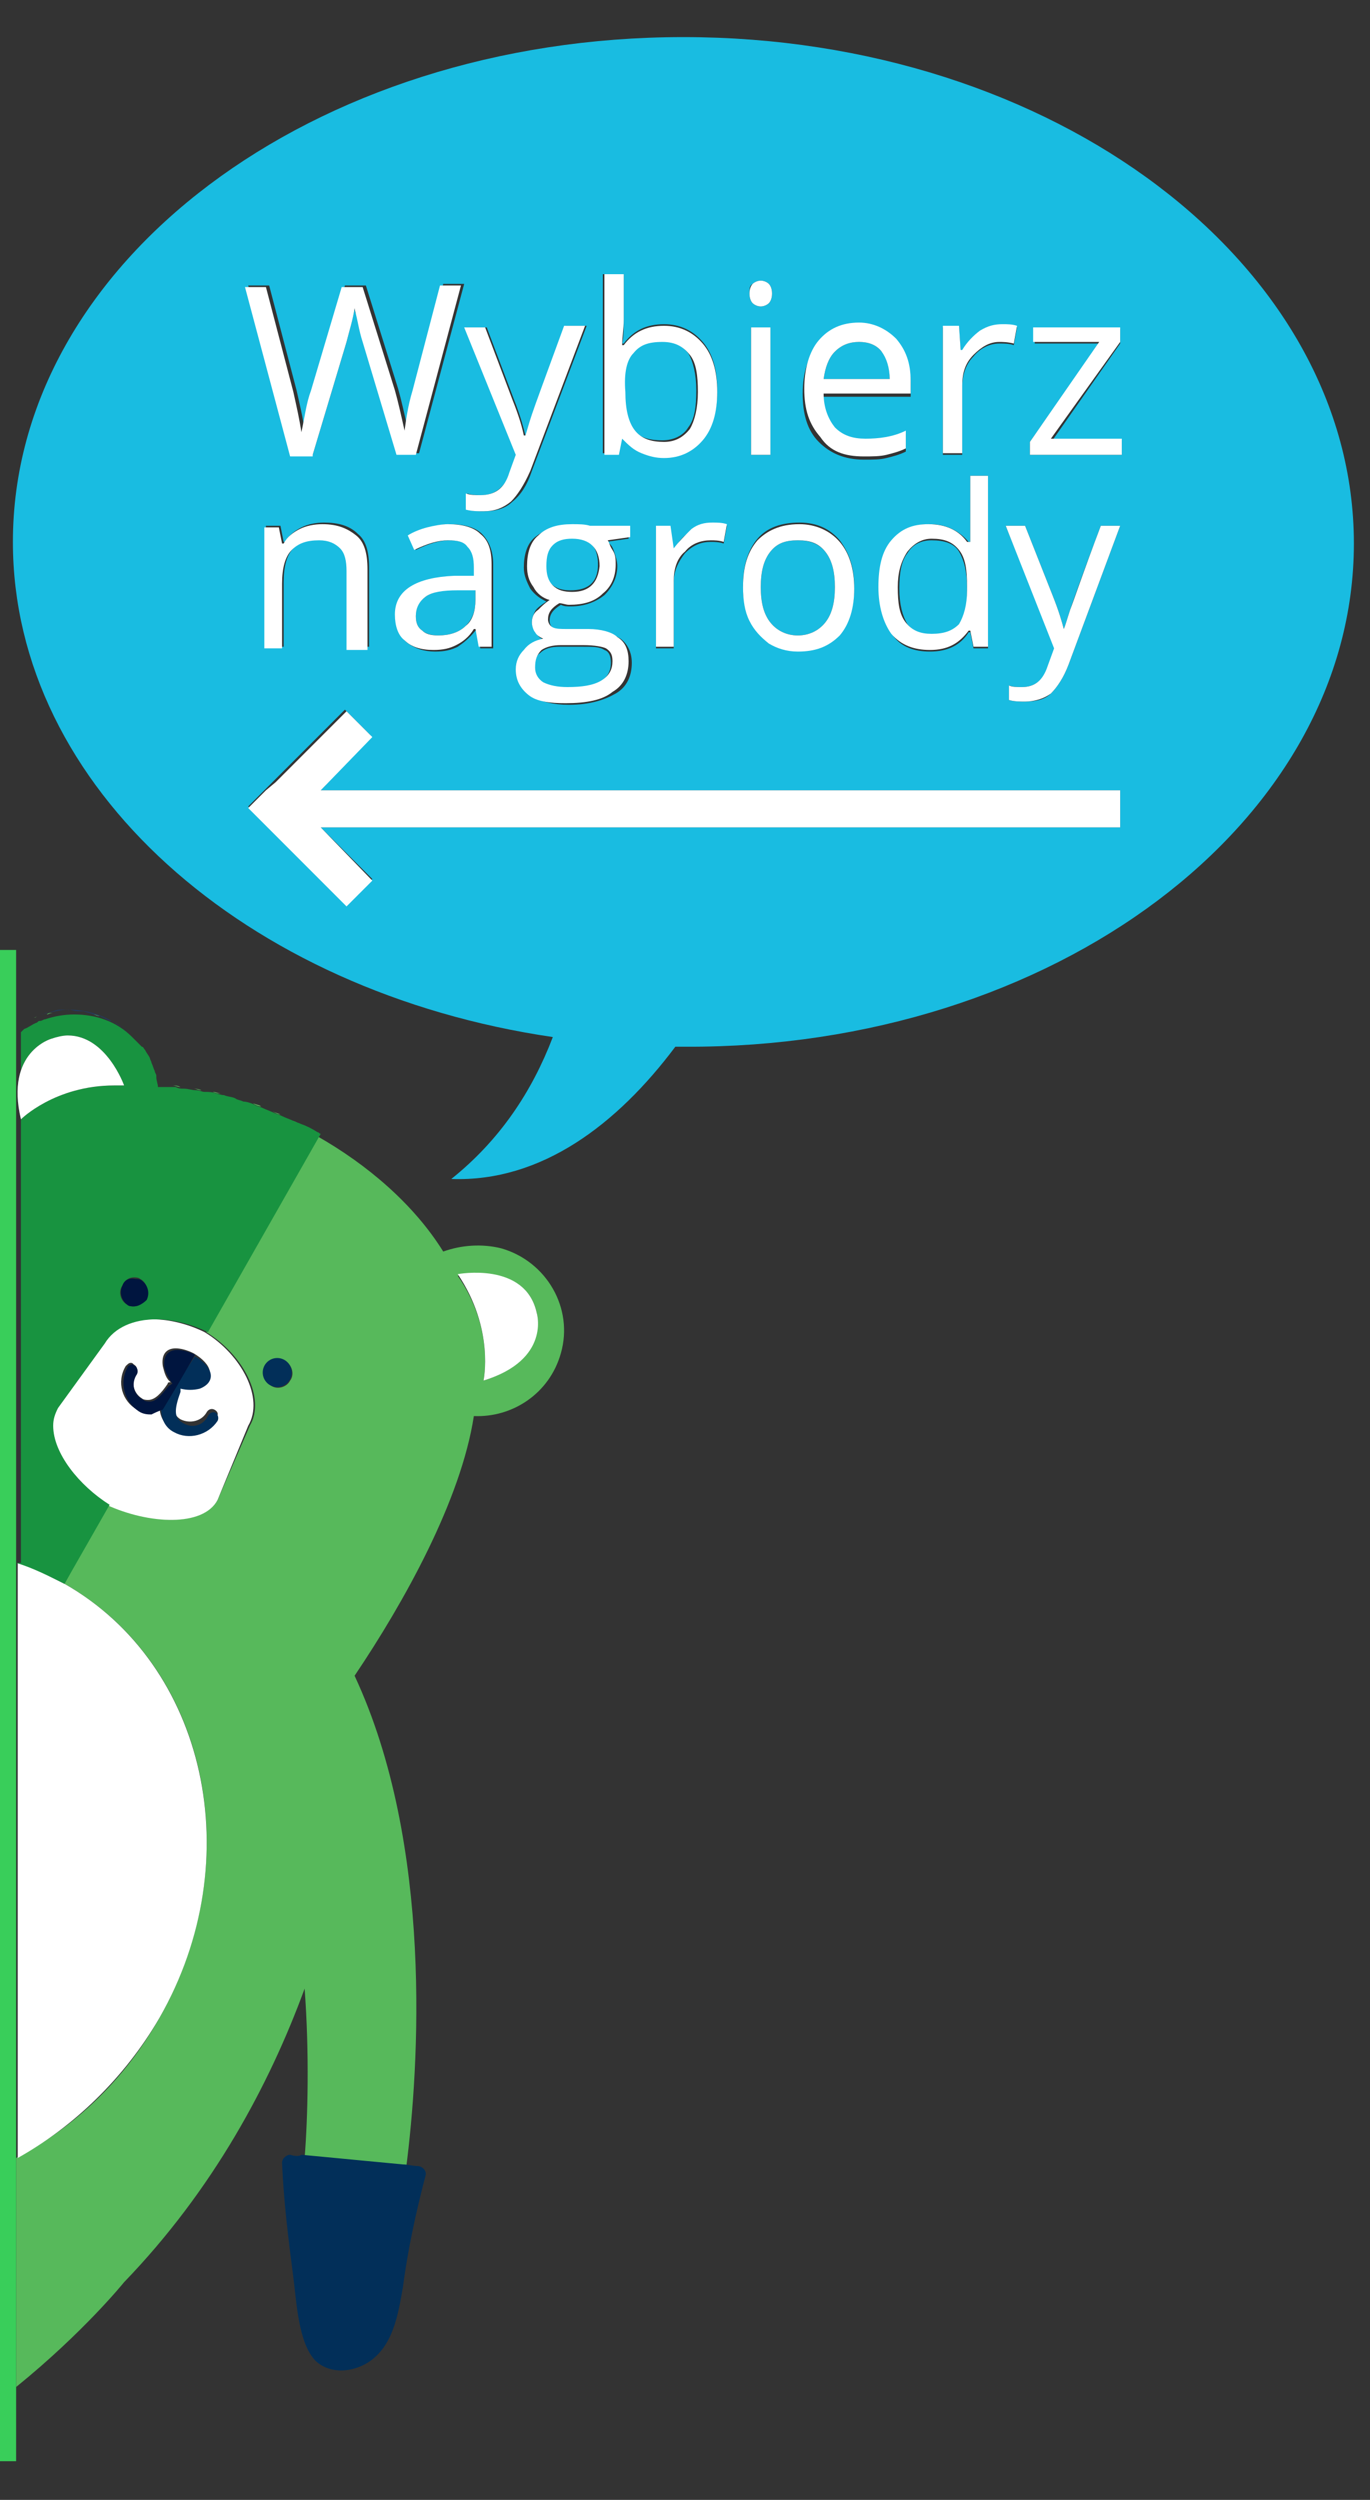 <?xml version="1.0" encoding="utf-8"?>
<!-- Generator: Adobe Illustrator 16.0.0, SVG Export Plug-In . SVG Version: 6.00 Build 0)  -->
<!DOCTYPE svg PUBLIC "-//W3C//DTD SVG 1.1//EN" "http://www.w3.org/Graphics/SVG/1.1/DTD/svg11.dtd">
<svg version="1.1" id="Layer_1" xmlns="http://www.w3.org/2000/svg" xmlns:xlink="http://www.w3.org/1999/xlink" x="0px" y="0px"
	 width="85px" height="155px" viewBox="0 0 85 155" style="enable-background:new 0 0 85 155;" xml:space="preserve">
<rect x="0" y="0" width="85" height="155" fill="#333333" stroke="none"/>
<style type="text/css">
<![CDATA[
	.st0{fill:#189340;}
	.st1{fill:#19BCE1;}
	.st2{fill:#57B95B;}
	.st3{fill:#243A5B;}
	.st4{fill:#FFFFFF;}
	.st5{fill:#39CE5A;}
	.st6{fill:#00153F;}
	.st7{fill:#022F59;}
]]>
</style>
<g>
	<path class="st2" d="M10.7,67.3c0.2,0,0.3,0,0.5,0.1C11,67.4,10.9,67.3,10.7,67.3z"/>
	<path class="st2" d="M9.3,66.2c0,0.1,0.1,0.2,0.1,0.3C9.3,66.4,9.3,66.3,9.3,66.2z"/>
	<path class="st2" d="M8.9,65.4c0,0.1,0.1,0.2,0.1,0.3C9,65.6,9,65.5,8.9,65.4z"/>
	<path class="st2" d="M13.2,67.7c0.2,0,0.4,0.1,0.5,0.1C13.6,67.8,13.4,67.8,13.2,67.7z"/>
	<path class="st2" d="M12,67.5c0.2,0,0.3,0.1,0.5,0.1C12.3,67.5,12.1,67.5,12,67.5z"/>
	<path class="st2" d="M8.5,64.7c0.1,0.1,0.1,0.2,0.2,0.2C8.6,64.9,8.5,64.8,8.5,64.7z"/>
	<path class="st2" d="M18.1,69.5c0.2,0.1,0.3,0.1,0.5,0.2C18.4,69.6,18.3,69.5,18.1,69.5z"/>
	<path class="st2" d="M15.7,68.4c0.2,0.1,0.4,0.1,0.5,0.2C16,68.6,15.8,68.5,15.7,68.4z"/>
	<path class="st2" d="M14.4,68c0.2,0.1,0.4,0.1,0.5,0.2C14.8,68.1,14.6,68.1,14.4,68z"/>
	<path class="st2" d="M2.9,62.9c0.1,0,0.2-0.1,0.4-0.1C3.1,62.8,3,62.8,2.9,62.9z"/>
	<path class="st2" d="M16.9,68.9c0.2,0.1,0.3,0.1,0.5,0.2C17.2,69.1,17.1,69,16.9,68.9z"/>
	<path class="st2" d="M2.1,63.1c0.1,0,0.1,0,0.2-0.1C2.2,63.1,2.1,63.1,2.1,63.1z"/>
	<path class="st2" d="M3.8,62.7c0.1,0,0.2,0,0.3,0C4.1,62.7,4,62.7,3.8,62.7z"/>
	<path class="st2" d="M1.1,63.7c0,0,0.1-0.1,0.1-0.1C1.2,63.6,1.2,63.6,1.1,63.7z"/>
	<path class="st2" d="M5.8,62.9C5.9,62.9,6,63,6.2,63C6,62.9,5.9,62.9,5.8,62.9z"/>
	<path class="st2" d="M6.8,63.3c0.1,0.1,0.2,0.1,0.3,0.1C7,63.4,6.9,63.4,6.8,63.3z"/>
	<path class="st2" d="M12.8,82.6c2.3,1.4,3.7,4.1,2.7,5.8L13.5,93c-1,1.7-4.4,1.5-6.8,0.2l0,0L4,98.2c8.8,5,11.5,17,5.9,26.9
		c-2.2,3.9-5.3,6.8-8.9,8.7V148c4.2-3.4,6.7-6.5,6.7-6.5c5.5-5.7,9-12.2,11.2-18.2c0.3,4,0.2,8,0,10.5c2.1,0.2,4.2,0.4,6.3,0.6
		c0.8-6.2,1.7-20-3.2-30.5c3.1-4.6,6.6-10.9,7.4-16.1c2.4,0.1,4.7-1.4,5.4-3.9c0.8-2.8-0.9-5.7-3.7-6.5c-1.2-0.3-2.5-0.2-3.6,0.2
		c-1.8-2.9-4.7-5.4-7.9-7.2c-0.1,0-0.1-0.1-0.2-0.1c0.1,0,0.1,0.1,0.2,0.1L12.8,82.6z M33.3,81.4c0,0,0.8,2.9-3.3,4.2
		c0,0,0.7-3.2-1.6-6.5C28.4,79.1,32.6,78.2,33.3,81.4z M16.5,84.7c0.2-0.4,0.8-0.6,1.2-0.3c0.4,0.2,0.6,0.8,0.3,1.2
		c-0.2,0.4-0.8,0.6-1.2,0.3C16.4,85.7,16.2,85.1,16.5,84.7z"/>
	<path class="st2" d="M4.8,62.7c0.1,0,0.3,0,0.4,0C5,62.7,4.9,62.7,4.8,62.7z"/>
	<polygon class="st2" points="4,98.2 4,98.2 4,98.2 	"/>
	<path class="st4" d="M30,85.6c4.2-1.3,3.3-4.2,3.3-4.2c-0.7-3.2-4.9-2.4-4.9-2.4C30.7,82.4,30,85.6,30,85.6z"/>
	<circle class="st7" cx="17.2" cy="85.1" r="0.9"/>
	<path class="st4" d="M13.5,93l1.9-4.6c1-1.7-0.4-4.4-2.7-5.8c-1-0.5-2.2-0.8-3.2-0.8c-1.4,0-2.6,0.5-3.2,1.5l-2.9,4
		c-0.2,0.3-0.3,0.7-0.3,1.1c0,1.7,1.6,3.7,3.5,4.9l0,0l0,0C9.2,94.5,12.6,94.7,13.5,93z M9.3,87.6c-0.2,0-0.5-0.1-0.8-0.2
		c-0.9-0.5-1.3-1.7-0.7-2.7c0.1-0.1,0.2-0.2,0.3-0.2c0.1,0,0.1,0,0.2,0.1c0.2,0.1,0.3,0.4,0.1,0.5c-0.3,0.6-0.1,1.3,0.4,1.6
		c0.1,0.1,0.3,0.1,0.4,0.1c0.4,0,0.8-0.4,1.2-1c0-0.1,0.1-0.1,0.2-0.1c-0.3-0.2-0.4-0.6-0.5-1c-0.1-0.7,0.2-1.1,0.8-1.1
		c0.3,0,0.7,0.1,1.1,0.3l0,0c0,0,0,0,0,0c1.2,0.7,1.4,1.6,0.3,2c-0.4,0.2-0.8,0.2-1.2,0c0,0.1,0,0.1,0,0.2c-0.4,1.1-0.4,1.6,0.1,1.9
		c0.6,0.3,1.3,0.1,1.6-0.4c0.1-0.2,0.3-0.3,0.5-0.2c0.2,0.1,0.3,0.3,0.1,0.5c-0.5,0.9-1.7,1.3-2.7,0.7c-0.6-0.3-0.8-0.9-0.8-1.4
		c0,0,0,0,0,0l0,0C9.8,87.5,9.6,87.6,9.3,87.6z"/>
	<path class="st7" d="M10.9,85.9l-0.9,1.5c0,0,0,0,0,0c0,0.5,0.2,1.1,0.8,1.4c0.9,0.5,2.1,0.2,2.7-0.7c0.1-0.2,0-0.4-0.1-0.5
		c-0.2-0.1-0.4,0-0.5,0.2c-0.3,0.6-1,0.8-1.6,0.4c-0.5-0.3-0.5-0.8-0.1-1.9c0-0.1,0-0.1,0-0.2c0.4,0.1,0.8,0.1,1.2,0
		c1-0.4,0.9-1.3-0.3-2c0,0,0,0,0,0L10.9,85.9z"/>
	<path class="st4" d="M9.9,125.1c5.6-9.8,2.9-21.9-5.9-26.9c0,0,0,0,0,0l0,0l0,0c-1-0.5-1.9-1-2.9-1.3c0,0,0,0,0,0v36.9
		C4.5,131.9,7.7,128.9,9.9,125.1z"/>
	<path class="st7" d="M18,133.6c-0.2,0-0.5,0.2-0.5,0.5c0.1,2.4,0.4,4.8,0.7,7.1c0.2,1.5,0.3,4.1,1.4,5.2c0.9,0.8,2.2,0.7,3.2,0.1
		c1.6-1,1.9-3,2.2-4.7c0.3-2.3,0.8-4.6,1.4-6.9c0.1-0.3-0.2-0.6-0.5-0.6c-0.3,0-0.6-0.1-0.9-0.1c-2.1-0.2-4.2-0.4-6.3-0.6
		C18.6,133.7,18.3,133.7,18,133.6z"/>
	<path class="st3" d="M10.6,67.3c-0.3,0-0.7,0-1,0c0-0.2-0.1-0.4-0.1-0.6c0.1,0.2,0.1,0.4,0.1,0.6C9.9,67.3,10.2,67.3,10.6,67.3z"/>
	<path class="st3" d="M4.3,62.6c1.3,0,2.6,0.5,3.6,1.4c-0.3-0.2-0.5-0.5-0.8-0.6c-0.1-0.1-0.2-0.1-0.3-0.1c-0.2-0.1-0.4-0.2-0.6-0.3
		c-0.1,0-0.2-0.1-0.4-0.1c-0.2-0.1-0.4-0.1-0.6-0.2c-0.1,0-0.3,0-0.4,0C4.6,62.7,4.4,62.6,4.3,62.6C4.2,62.6,4.2,62.7,4.3,62.6
		c-0.2,0-0.3,0-0.4,0c-0.2,0-0.4,0-0.6,0.1c-0.1,0-0.2,0.1-0.4,0.1c-0.1,0-0.2,0.1-0.4,0.1C3.1,62.8,3.7,62.6,4.3,62.6z"/>
	<path class="st0" d="M1,96.9C1,96.9,1,96.9,1,96.9c1,0.3,2,0.8,3,1.3l0,0c0,0,0,0,0,0l2.8-4.9l0,0c-1.9-1.2-3.5-3.2-3.5-4.9
		c0-0.4,0.1-0.7,0.3-1.1l2.9-4c0.6-1,1.8-1.5,3.2-1.5c1,0,2.2,0.3,3.2,0.8l7-12.3c-0.1,0-0.1-0.1-0.2-0.1c-0.3-0.2-0.7-0.4-1-0.5
		c-0.2-0.1-0.3-0.1-0.5-0.2c-0.2-0.1-0.5-0.2-0.7-0.3c-0.2-0.1-0.3-0.1-0.5-0.2c-0.2-0.1-0.5-0.2-0.7-0.3c-0.2-0.1-0.4-0.1-0.5-0.2
		c-0.2-0.1-0.5-0.2-0.7-0.2c-0.2-0.1-0.4-0.1-0.5-0.2c-0.2-0.1-0.5-0.1-0.7-0.2c-0.2,0-0.4-0.1-0.5-0.1c-0.2-0.1-0.5-0.1-0.7-0.1
		c-0.2,0-0.3-0.1-0.5-0.1c-0.3,0-0.5-0.1-0.8-0.1c-0.2,0-0.3,0-0.5-0.1c0,0-0.1,0-0.1,0c-0.3,0-0.7,0-1,0c0-0.2-0.1-0.4-0.1-0.6
		c0,0,0-0.1,0-0.1c0-0.1-0.1-0.2-0.1-0.3c-0.1-0.2-0.1-0.3-0.2-0.5c0-0.1-0.1-0.2-0.1-0.3c-0.1-0.2-0.2-0.3-0.3-0.5
		c-0.1-0.1-0.1-0.2-0.2-0.2c-0.2-0.2-0.4-0.4-0.6-0.6c-1-1-2.3-1.4-3.6-1.4c-0.6,0-1.2,0.1-1.8,0.3c-0.1,0-0.2,0.1-0.3,0.1
		c-0.1,0-0.1,0-0.2,0.1c-0.3,0.1-0.5,0.3-0.8,0.4c0,0-0.1,0.1-0.1,0.1c0,0-0.1,0.1-0.1,0.1V96.9z M8.3,79.2c0.1,0,0.3,0,0.4,0.1
		c0.4,0.2,0.6,0.8,0.3,1.2C8.9,80.8,8.6,81,8.3,81c-0.1,0-0.3,0-0.4-0.1c-0.4-0.2-0.6-0.8-0.3-1.2C7.7,79.4,8,79.2,8.3,79.2z
		 M3.2,64.4c0.4-0.1,0.7-0.2,1-0.2c2.4,0,3.5,3.1,3.5,3.1c-0.2,0-0.4,0-0.6,0c-3.7,0-5.8,2.1-5.8,2.1C0.3,65.2,3.2,64.4,3.2,64.4z"
		/>
	<path class="st4" d="M1.3,69.4c0,0,2.1-2.1,5.8-2.1c0.2,0,0.4,0,0.6,0c0,0-1.1-3.1-3.5-3.1c-0.3,0-0.7,0.1-1,0.2
		C3.2,64.4,0.3,65.2,1.3,69.4z"/>
	<path class="st6" d="M7.6,79.7c-0.2,0.4-0.1,0.9,0.3,1.2C8,81,8.2,81,8.3,81c0.3,0,0.6-0.2,0.8-0.4c0.2-0.4,0.1-0.9-0.3-1.2
		c-0.1-0.1-0.3-0.1-0.4-0.1C8,79.2,7.7,79.4,7.6,79.7z"/>
	<path class="st6" d="M10.1,87.4l0.9-1.5l1.1-1.9l0,0c-0.4-0.2-0.8-0.3-1.1-0.3c-0.6,0-0.9,0.4-0.8,1.1c0.1,0.4,0.3,0.7,0.5,1
		c-0.1,0-0.1,0.1-0.2,0.1c-0.5,0.6-0.8,1-1.2,1c-0.1,0-0.3,0-0.4-0.1c-0.6-0.3-0.8-1-0.4-1.6c0.1-0.2,0-0.4-0.1-0.5
		c-0.1,0-0.1-0.1-0.2-0.1c-0.1,0-0.3,0.1-0.3,0.2c-0.5,0.9-0.2,2.1,0.7,2.7c0.3,0.2,0.6,0.2,0.8,0.2C9.6,87.6,9.8,87.5,10.1,87.4
		L10.1,87.4z"/>
	<polygon class="st5" points="0,96.6 0,105.2 0,152.6 1,152.6 1,148 1,133.8 1,96.9 1,63.8 1,58.9 0,58.9 0,64.8 	"/>
	<path class="st1" d="M54.7,21.8c-0.3-0.4-0.8-0.6-1.4-0.6c-0.6,0-1.1,0.2-1.5,0.6c-0.4,0.4-0.6,1-0.7,1.7h4.1
		C55.2,22.7,55.1,22.2,54.7,21.8z"/>
	<path class="st1" d="M42.4,2.3c-23,0-41.6,14-41.6,31.3c0,15.2,14.4,27.9,33.5,30.7c-1.3,3.4-3.3,6.4-6.3,8.8
		c5.6,0.2,10.3-3.4,13.9-8.2c0.2,0,0.4,0,0.6,0C65.4,65,84,51,84,33.7C84,16.4,65.4,2.3,42.4,2.3z M63.9,27.4l4.3-6.1h-4v-0.9h5.3
		v0.9l-4.2,6h4.3v0.9h-5.7V27.4z M62.4,32.6h1.2l1.7,4.3c0.4,1,0.6,1.7,0.7,2.1H66c0.1-0.2,0.2-0.6,0.4-1.2c0.2-0.6,0.8-2.3,1.9-5.2
		h1.2l-3.2,8.6c-0.3,0.8-0.7,1.4-1.1,1.8c-0.4,0.4-1,0.5-1.6,0.5c-0.3,0-0.7,0-1-0.1v-0.9c0.3,0.1,0.5,0.1,0.8,0.1
		c0.8,0,1.3-0.4,1.7-1.3l0.4-1.1L62.4,32.6z M53,36.4c0,1.2-0.3,2.2-0.9,2.9c-0.6,0.7-1.5,1-2.6,1c-0.7,0-1.3-0.2-1.8-0.5
		c-0.5-0.3-0.9-0.8-1.2-1.4c-0.3-0.6-0.4-1.3-0.4-2.1c0-1.2,0.3-2.2,0.9-2.9c0.6-0.7,1.5-1,2.6-1c1.1,0,1.9,0.4,2.5,1.1
		C52.7,34.3,53,35.2,53,36.4z M45.1,32.6l-0.2,1.1c-0.3-0.1-0.6-0.1-0.8-0.1c-0.6,0-1.1,0.2-1.6,0.7c-0.4,0.5-0.7,1.1-0.7,1.8v4.1
		h-1.1v-7.5h0.9l0.1,1.4h0.1c0.3-0.5,0.6-0.9,1-1.1c0.4-0.3,0.8-0.4,1.3-0.4C44.5,32.5,44.8,32.5,45.1,32.6z M38.1,34.2
		c0.1,0.3,0.2,0.6,0.2,0.9c0,0.7-0.3,1.3-0.8,1.8c-0.5,0.4-1.2,0.7-2.1,0.7c-0.2,0-0.4,0-0.6-0.1c-0.5,0.3-0.7,0.6-0.7,1
		c0,0.2,0.1,0.4,0.3,0.5c0.2,0.1,0.5,0.1,0.9,0.1h1.3c0.8,0,1.4,0.2,1.9,0.5c0.4,0.3,0.7,0.8,0.7,1.5c0,0.8-0.3,1.5-1,1.9
		c-0.7,0.4-1.6,0.7-2.9,0.7c-1,0-1.7-0.2-2.3-0.5c-0.5-0.4-0.8-0.9-0.8-1.6c0-0.5,0.1-0.9,0.4-1.2c0.3-0.3,0.7-0.6,1.2-0.7
		c-0.2-0.1-0.4-0.2-0.5-0.4C33.1,39,33,38.8,33,38.6c0-0.3,0.1-0.5,0.2-0.7c0.1-0.2,0.4-0.4,0.7-0.6c-0.4-0.2-0.7-0.4-1-0.8
		c-0.2-0.4-0.4-0.8-0.4-1.3c0-0.8,0.2-1.5,0.7-1.9c0.5-0.4,1.2-0.7,2.1-0.7c0.4,0,0.8,0,1.1,0.1h2.6v0.7l-1.4,0.2
		C37.9,33.7,38,33.9,38.1,34.2z M46.6,28.2v-7.9h1.2v7.9H46.6z M55.4,33.5c0.6-0.7,1.3-1,2.3-1c1,0,1.8,0.4,2.4,1.1h0.1l0-0.5l0-0.5
		v-3.1h1.1v10.7h-0.9l-0.2-1h-0.1c-0.5,0.8-1.3,1.2-2.4,1.2c-1,0-1.8-0.3-2.3-1c-0.5-0.7-0.8-1.6-0.8-2.9
		C54.6,35.2,54.8,34.2,55.4,33.5z M58.5,20.3h1l0.1,1.5h0.1c0.3-0.5,0.6-0.9,1.1-1.2c0.4-0.3,0.9-0.4,1.4-0.4c0.4,0,0.7,0,0.9,0.1
		l-0.2,1.1c-0.3-0.1-0.6-0.1-0.9-0.1c-0.6,0-1.2,0.3-1.6,0.8c-0.5,0.5-0.7,1.2-0.7,1.9v4.2h-1.2V20.3z M50.8,21.3
		c0.6-0.7,1.5-1.1,2.5-1.1c1,0,1.8,0.3,2.3,1c0.6,0.6,0.9,1.5,0.9,2.6v0.8h-5.4c0,0.9,0.3,1.6,0.7,2.1c0.4,0.5,1.1,0.7,1.9,0.7
		c0.8,0,1.7-0.2,2.5-0.5v1.1c-0.4,0.2-0.8,0.3-1.2,0.4c-0.4,0.1-0.8,0.1-1.4,0.1c-1.2,0-2.1-0.4-2.8-1.1c-0.7-0.7-1-1.7-1-3
		C49.8,23,50.2,22,50.8,21.3z M46.7,17.6c0.1-0.1,0.3-0.2,0.5-0.2c0.2,0,0.4,0.1,0.5,0.2c0.1,0.1,0.2,0.3,0.2,0.6
		c0,0.3-0.1,0.5-0.2,0.6c-0.1,0.1-0.3,0.2-0.5,0.2c-0.2,0-0.4-0.1-0.5-0.2c-0.1-0.1-0.2-0.3-0.2-0.6C46.5,17.9,46.5,17.7,46.7,17.6z
		 M37.5,17h1.2v2.7c0,0.6,0,1.2-0.1,1.6h0.1c0.6-0.8,1.4-1.2,2.5-1.2c1,0,1.8,0.4,2.4,1.1c0.6,0.7,0.9,1.7,0.9,3s-0.3,2.3-0.9,3
		c-0.6,0.7-1.4,1.1-2.4,1.1c-0.5,0-1-0.1-1.4-0.3s-0.8-0.5-1.1-0.9h-0.1l-0.3,1h-0.9V17z M16.7,17.7l1.7,6.5
		c0.2,0.9,0.4,1.7,0.5,2.5c0.1-0.9,0.3-1.7,0.6-2.6l1.9-6.4h1.3l2,6.4c0.2,0.7,0.4,1.6,0.6,2.5c0.1-0.7,0.3-1.5,0.5-2.5l1.7-6.5h1.3
		l-2.8,10.5h-1.2l-2.1-7c-0.1-0.3-0.2-0.7-0.3-1.2C22,19.5,22,19.2,22,19.1c-0.1,0.6-0.3,1.3-0.5,2.1l-2.1,7h-1.2l-2.8-10.5H16.7z
		 M28.9,20.3h1.3l1.7,4.5c0.4,1,0.6,1.8,0.7,2.2h0.1c0.1-0.2,0.2-0.7,0.4-1.3c0.2-0.6,0.8-2.4,2-5.5h1.3l-3.4,9
		c-0.3,0.9-0.7,1.5-1.2,1.9c-0.4,0.4-1,0.6-1.7,0.6c-0.4,0-0.7,0-1.1-0.1v-1c0.3,0.1,0.6,0.1,0.9,0.1c0.8,0,1.4-0.5,1.8-1.4l0.4-1.1
		L28.9,20.3z M29.1,33.9c-0.3-0.3-0.7-0.4-1.2-0.4c-0.6,0-1.3,0.2-2.1,0.6l-0.4-0.9c0.4-0.2,0.8-0.4,1.2-0.5
		c0.4-0.1,0.9-0.2,1.3-0.2c0.9,0,1.6,0.2,2,0.6c0.4,0.4,0.7,1,0.7,1.9v5.2h-0.8l-0.2-1.1h-0.1c-0.4,0.5-0.8,0.8-1.1,1
		c-0.4,0.2-0.8,0.3-1.4,0.3c-0.7,0-1.3-0.2-1.8-0.6c-0.4-0.4-0.6-0.9-0.6-1.6c0-1.5,1.2-2.3,3.7-2.4l1.3,0v-0.5
		C29.5,34.6,29.4,34.2,29.1,33.9z M21.2,33.9c-0.3-0.3-0.7-0.5-1.3-0.5c-0.8,0-1.4,0.2-1.7,0.6c-0.4,0.4-0.6,1.1-0.6,2.1v4h-1.1
		v-7.5h0.9l0.2,1h0.1c0.2-0.4,0.6-0.7,1-0.9c0.4-0.2,0.9-0.3,1.4-0.3c0.9,0,1.6,0.2,2.1,0.7c0.5,0.4,0.7,1.1,0.7,2.1v4.9h-1.1v-4.9
		C21.6,34.7,21.5,34.2,21.2,33.9z M69.5,51.3H19.9l3.2,3.2l-1.6,1.6l-6.1-6.1l0,0l0,0l1.1-1.1l0.5-0.5l0,0l4.4-4.4l1.6,1.6L19.9,49
		h49.6V51.3z"/>
	<path class="st1" d="M26.4,37c-0.4,0.3-0.6,0.6-0.6,1.2c0,0.4,0.1,0.7,0.4,0.9c0.2,0.2,0.6,0.3,1,0.3c0.7,0,1.3-0.2,1.7-0.6
		c0.4-0.4,0.6-0.9,0.6-1.6v-0.7l-1.1,0C27.4,36.6,26.8,36.7,26.4,37z"/>
	<path class="st1" d="M47.8,34.2c-0.4,0.5-0.6,1.2-0.6,2.2c0,1,0.2,1.7,0.6,2.2c0.4,0.5,1,0.8,1.7,0.8c0.7,0,1.3-0.3,1.7-0.8
		c0.4-0.5,0.6-1.2,0.6-2.2c0-1-0.2-1.7-0.6-2.2c-0.4-0.5-1-0.7-1.7-0.7C48.7,33.5,48.2,33.7,47.8,34.2z"/>
	<path class="st1" d="M35.4,33.3c-0.5,0-0.9,0.1-1.2,0.4c-0.3,0.3-0.4,0.7-0.4,1.3c0,0.5,0.1,0.9,0.4,1.2c0.3,0.3,0.7,0.4,1.2,0.4
		c1.1,0,1.7-0.5,1.7-1.6C37.1,33.9,36.6,33.3,35.4,33.3z"/>
	<path class="st1" d="M33.1,41.5c0,0.4,0.2,0.7,0.5,0.9c0.3,0.2,0.8,0.3,1.5,0.3c1,0,1.7-0.1,2.1-0.4c0.5-0.3,0.7-0.7,0.7-1.2
		c0-0.4-0.1-0.7-0.4-0.8c-0.3-0.2-0.7-0.2-1.4-0.2h-1.4c-0.5,0-0.9,0.1-1.2,0.4C33.3,40.6,33.1,41,33.1,41.5z"/>
	<path class="st1" d="M57.8,39.4c0.8,0,1.3-0.2,1.7-0.6c0.4-0.4,0.5-1.1,0.5-2.1v-0.2c0-1.1-0.2-1.8-0.5-2.3s-0.9-0.7-1.7-0.7
		c-0.7,0-1.2,0.3-1.5,0.8c-0.4,0.5-0.5,1.3-0.5,2.2c0,1,0.2,1.7,0.5,2.2C56.6,39.1,57.2,39.4,57.8,39.4z"/>
	<path class="st1" d="M41.1,27.3c0.7,0,1.3-0.3,1.6-0.8c0.4-0.5,0.5-1.3,0.5-2.3c0-1-0.2-1.8-0.5-2.3c-0.4-0.5-0.9-0.8-1.7-0.8
		c-0.8,0-1.4,0.2-1.8,0.7c-0.4,0.5-0.5,1.3-0.5,2.4c0,1.1,0.2,1.9,0.6,2.4C39.6,27.1,40.2,27.3,41.1,27.3z"/>
	<polygon class="st4" points="23.1,45.7 21.5,44.1 17.1,48.5 17.1,48.5 16.5,49 15.4,50.1 15.4,50.1 15.4,50.1 21.5,56.2 23.1,54.6 
		19.9,51.3 69.5,51.3 69.5,49 19.9,49 	"/>
	<path class="st4" d="M19.4,28.2l2.1-7c0.2-0.8,0.4-1.4,0.5-2.1c0,0.1,0.1,0.4,0.2,0.9c0.1,0.5,0.2,0.9,0.3,1.2l2.1,7h1.2l2.8-10.5
		h-1.3l-1.7,6.5c-0.3,1-0.4,1.8-0.5,2.5c-0.2-0.9-0.4-1.8-0.6-2.5l-2-6.4h-1.3l-1.9,6.4c-0.3,0.8-0.4,1.7-0.6,2.6
		c-0.1-0.7-0.3-1.6-0.5-2.5l-1.7-6.5h-1.3l2.8,10.5H19.4z"/>
	<path class="st4" d="M29.8,30.7c-0.3,0-0.6,0-0.9-0.1v1c0.4,0.1,0.7,0.1,1.1,0.1c0.7,0,1.2-0.2,1.7-0.6c0.4-0.4,0.8-1,1.2-1.9
		l3.4-9H35c-1.1,3-1.8,4.9-2,5.5c-0.2,0.6-0.3,1-0.4,1.3h-0.1c-0.1-0.5-0.3-1.2-0.7-2.2l-1.7-4.5h-1.3l3.2,7.9l-0.4,1.1
		C31.3,30.3,30.7,30.7,29.8,30.7z"/>
	<path class="st4" d="M38.6,27.2L38.6,27.2c0.4,0.4,0.7,0.7,1.2,0.9s0.9,0.3,1.4,0.3c1,0,1.8-0.4,2.4-1.1c0.6-0.7,0.9-1.7,0.9-3
		s-0.3-2.3-0.9-3c-0.6-0.7-1.4-1.1-2.4-1.1c-1.1,0-1.9,0.4-2.5,1.2h-0.1c0-0.5,0.1-1,0.1-1.6V17h-1.2v11.2h0.9L38.6,27.2z
		 M39.3,21.9c0.4-0.5,0.9-0.7,1.8-0.7c0.8,0,1.3,0.3,1.7,0.8c0.4,0.5,0.5,1.3,0.5,2.3c0,1-0.2,1.8-0.5,2.3c-0.4,0.5-0.9,0.8-1.6,0.8
		c-0.8,0-1.4-0.2-1.8-0.7c-0.4-0.5-0.6-1.3-0.6-2.4C38.7,23.1,38.9,22.3,39.3,21.9z"/>
	<rect x="46.6" y="20.3" class="st4" width="1.2" height="7.9"/>
	<path class="st4" d="M47.2,19c0.2,0,0.4-0.1,0.5-0.2c0.1-0.1,0.2-0.3,0.2-0.6c0-0.3-0.1-0.5-0.2-0.6c-0.1-0.1-0.3-0.2-0.5-0.2
		c-0.2,0-0.4,0.1-0.5,0.2c-0.1,0.1-0.2,0.3-0.2,0.6c0,0.3,0.1,0.5,0.2,0.6C46.8,18.9,47,19,47.2,19z"/>
	<path class="st4" d="M53.6,28.3c0.5,0,1,0,1.4-0.1c0.4-0.1,0.8-0.2,1.2-0.4v-1.1c-0.8,0.4-1.7,0.5-2.5,0.5c-0.8,0-1.4-0.2-1.9-0.7
		c-0.4-0.5-0.7-1.2-0.7-2.1h5.4v-0.8c0-1.1-0.3-1.9-0.9-2.6c-0.6-0.6-1.4-1-2.3-1c-1.1,0-1.9,0.4-2.5,1.1c-0.6,0.7-0.9,1.8-0.9,3
		c0,1.3,0.3,2.2,1,3C51.5,28,52.4,28.3,53.6,28.3z M51.8,21.8c0.4-0.4,0.9-0.6,1.5-0.6c0.6,0,1.1,0.2,1.4,0.6c0.3,0.4,0.5,1,0.5,1.7
		h-4.1C51.2,22.8,51.4,22.2,51.8,21.8z"/>
	<path class="st4" d="M59.7,23.9c0-0.8,0.2-1.4,0.7-1.9c0.5-0.5,1-0.8,1.6-0.8c0.2,0,0.5,0,0.9,0.1l0.2-1.1
		c-0.3-0.1-0.6-0.1-0.9-0.1c-0.5,0-0.9,0.1-1.4,0.4c-0.4,0.3-0.8,0.7-1.1,1.2h-0.1l-0.1-1.5h-1v7.9h1.2V23.9z"/>
	<polygon class="st4" points="69.6,27.2 65.2,27.2 69.5,21.2 69.5,20.3 64.1,20.3 64.1,21.2 68.2,21.2 63.9,27.4 63.9,28.2 
		69.6,28.2 	"/>
	<path class="st4" d="M22.8,40.2v-4.9c0-1-0.2-1.7-0.7-2.1c-0.5-0.4-1.1-0.7-2.1-0.7c-0.5,0-1,0.1-1.4,0.3c-0.4,0.2-0.8,0.5-1,0.9
		h-0.1l-0.2-1h-0.9v7.5h1.1v-4c0-1,0.2-1.7,0.6-2.1c0.4-0.4,0.9-0.6,1.7-0.6c0.6,0,1,0.2,1.3,0.5c0.3,0.3,0.4,0.8,0.4,1.4v4.9H22.8z
		"/>
	<path class="st4" d="M28.2,35.7c-2.4,0.1-3.7,0.9-3.7,2.4c0,0.7,0.2,1.3,0.6,1.6c0.4,0.4,1,0.6,1.8,0.6c0.6,0,1-0.1,1.4-0.3
		c0.4-0.2,0.8-0.5,1.1-1h0.1l0.2,1.1h0.8V35c0-0.9-0.2-1.5-0.7-1.9c-0.4-0.4-1.1-0.6-2-0.6c-0.4,0-0.9,0.1-1.3,0.2
		c-0.4,0.1-0.9,0.3-1.2,0.5l0.4,0.9c0.8-0.4,1.5-0.6,2.1-0.6c0.6,0,1,0.1,1.2,0.4c0.3,0.3,0.4,0.7,0.4,1.3v0.5L28.2,35.7z
		 M29.5,37.2c0,0.7-0.2,1.3-0.6,1.6c-0.4,0.4-1,0.6-1.7,0.6c-0.5,0-0.8-0.1-1-0.3c-0.3-0.2-0.4-0.5-0.4-0.9c0-0.5,0.2-0.9,0.6-1.2
		c0.4-0.3,1.1-0.4,2-0.4l1.1,0V37.2z"/>
	<path class="st4" d="M39.2,32.6h-2.6c-0.3-0.1-0.7-0.1-1.1-0.1c-0.9,0-1.6,0.2-2.1,0.7c-0.5,0.4-0.7,1.1-0.7,1.9
		c0,0.5,0.1,0.9,0.4,1.3c0.2,0.4,0.6,0.7,1,0.8c-0.3,0.2-0.5,0.4-0.7,0.6C33.1,38,33,38.3,33,38.6c0,0.2,0.1,0.5,0.2,0.6
		c0.1,0.2,0.3,0.3,0.5,0.4c-0.5,0.1-0.9,0.3-1.2,0.7C32.2,40.6,32,41,32,41.5c0,0.7,0.3,1.2,0.8,1.6c0.5,0.4,1.3,0.5,2.3,0.5
		c1.3,0,2.3-0.2,2.9-0.7c0.7-0.4,1-1.1,1-1.9c0-0.7-0.2-1.2-0.7-1.5C38,39.2,37.3,39,36.5,39h-1.3c-0.4,0-0.7,0-0.9-0.1
		c-0.2-0.1-0.3-0.3-0.3-0.5c0-0.4,0.2-0.7,0.7-1c0.2,0,0.4,0.1,0.6,0.1c0.9,0,1.6-0.2,2.1-0.7c0.5-0.4,0.8-1,0.8-1.8
		c0-0.3,0-0.6-0.2-0.9s-0.2-0.5-0.3-0.6l1.4-0.2V32.6z M34.8,40h1.4c0.7,0,1.2,0.1,1.4,0.2c0.3,0.2,0.4,0.4,0.4,0.8
		c0,0.5-0.2,0.9-0.7,1.2c-0.5,0.3-1.2,0.4-2.1,0.4c-0.6,0-1.1-0.1-1.5-0.3c-0.3-0.2-0.5-0.5-0.5-0.9c0-0.5,0.1-0.8,0.4-1.1
		C33.9,40.1,34.3,40,34.8,40z M35.5,36.7c-0.5,0-0.9-0.1-1.2-0.4c-0.3-0.3-0.4-0.7-0.4-1.2c0-0.6,0.1-1,0.4-1.3
		c0.3-0.3,0.7-0.4,1.2-0.4c1.1,0,1.7,0.6,1.7,1.7C37.1,36.1,36.6,36.7,35.5,36.7z"/>
	<path class="st4" d="M41.8,34L41.8,34l-0.2-1.4h-0.9v7.5h1.1v-4.1c0-0.7,0.2-1.4,0.7-1.8c0.4-0.5,1-0.7,1.6-0.7
		c0.2,0,0.5,0,0.8,0.1l0.2-1.1c-0.3-0.1-0.6-0.1-0.9-0.1c-0.5,0-0.9,0.1-1.3,0.4C42.5,33.2,42.1,33.6,41.8,34z"/>
	<path class="st4" d="M47,33.5c-0.6,0.7-0.9,1.6-0.9,2.9c0,0.8,0.1,1.5,0.4,2.1c0.3,0.6,0.7,1,1.2,1.4c0.5,0.3,1.1,0.5,1.8,0.5
		c1.1,0,1.9-0.3,2.6-1c0.6-0.7,0.9-1.7,0.9-2.9c0-1.2-0.3-2.2-0.9-2.9c-0.6-0.7-1.5-1.1-2.5-1.1C48.4,32.5,47.6,32.9,47,33.5z
		 M51.2,34.2c0.4,0.5,0.6,1.2,0.6,2.2c0,1-0.2,1.7-0.6,2.2c-0.4,0.5-1,0.8-1.7,0.8c-0.7,0-1.3-0.3-1.7-0.8c-0.4-0.5-0.6-1.2-0.6-2.2
		c0-1,0.2-1.7,0.6-2.2c0.4-0.5,0.9-0.7,1.7-0.7C50.3,33.5,50.8,33.7,51.2,34.2z"/>
	<path class="st4" d="M57.7,40.3c1.1,0,1.8-0.4,2.4-1.2h0.1l0.2,1h0.9V29.5h-1.1v3.1l0,0.5l0,0.5H60c-0.5-0.7-1.3-1.1-2.4-1.1
		c-1,0-1.7,0.3-2.3,1c-0.6,0.7-0.8,1.7-0.8,2.9c0,1.2,0.3,2.2,0.8,2.9C55.9,40,56.7,40.3,57.7,40.3z M56.3,34.2
		c0.4-0.5,0.9-0.8,1.5-0.8c0.8,0,1.3,0.2,1.7,0.7s0.5,1.2,0.5,2.3v0.2c0,0.9-0.2,1.6-0.5,2.1c-0.4,0.4-0.9,0.6-1.7,0.6
		c-0.7,0-1.2-0.2-1.6-0.7c-0.4-0.5-0.5-1.2-0.5-2.2C55.7,35.5,55.9,34.8,56.3,34.2z"/>
	<path class="st4" d="M63.4,42.6c-0.3,0-0.6,0-0.8-0.1v0.9c0.3,0.1,0.7,0.1,1,0.1c0.6,0,1.2-0.2,1.6-0.5c0.4-0.4,0.8-1,1.1-1.8
		l3.2-8.6h-1.2c-1.1,2.9-1.7,4.7-1.9,5.2c-0.2,0.6-0.3,1-0.4,1.2H66c-0.1-0.4-0.3-1.1-0.7-2.1l-1.7-4.3h-1.2l3,7.6l-0.4,1.1
		C64.7,42.2,64.2,42.6,63.4,42.6z"/>
</g>
</svg>
